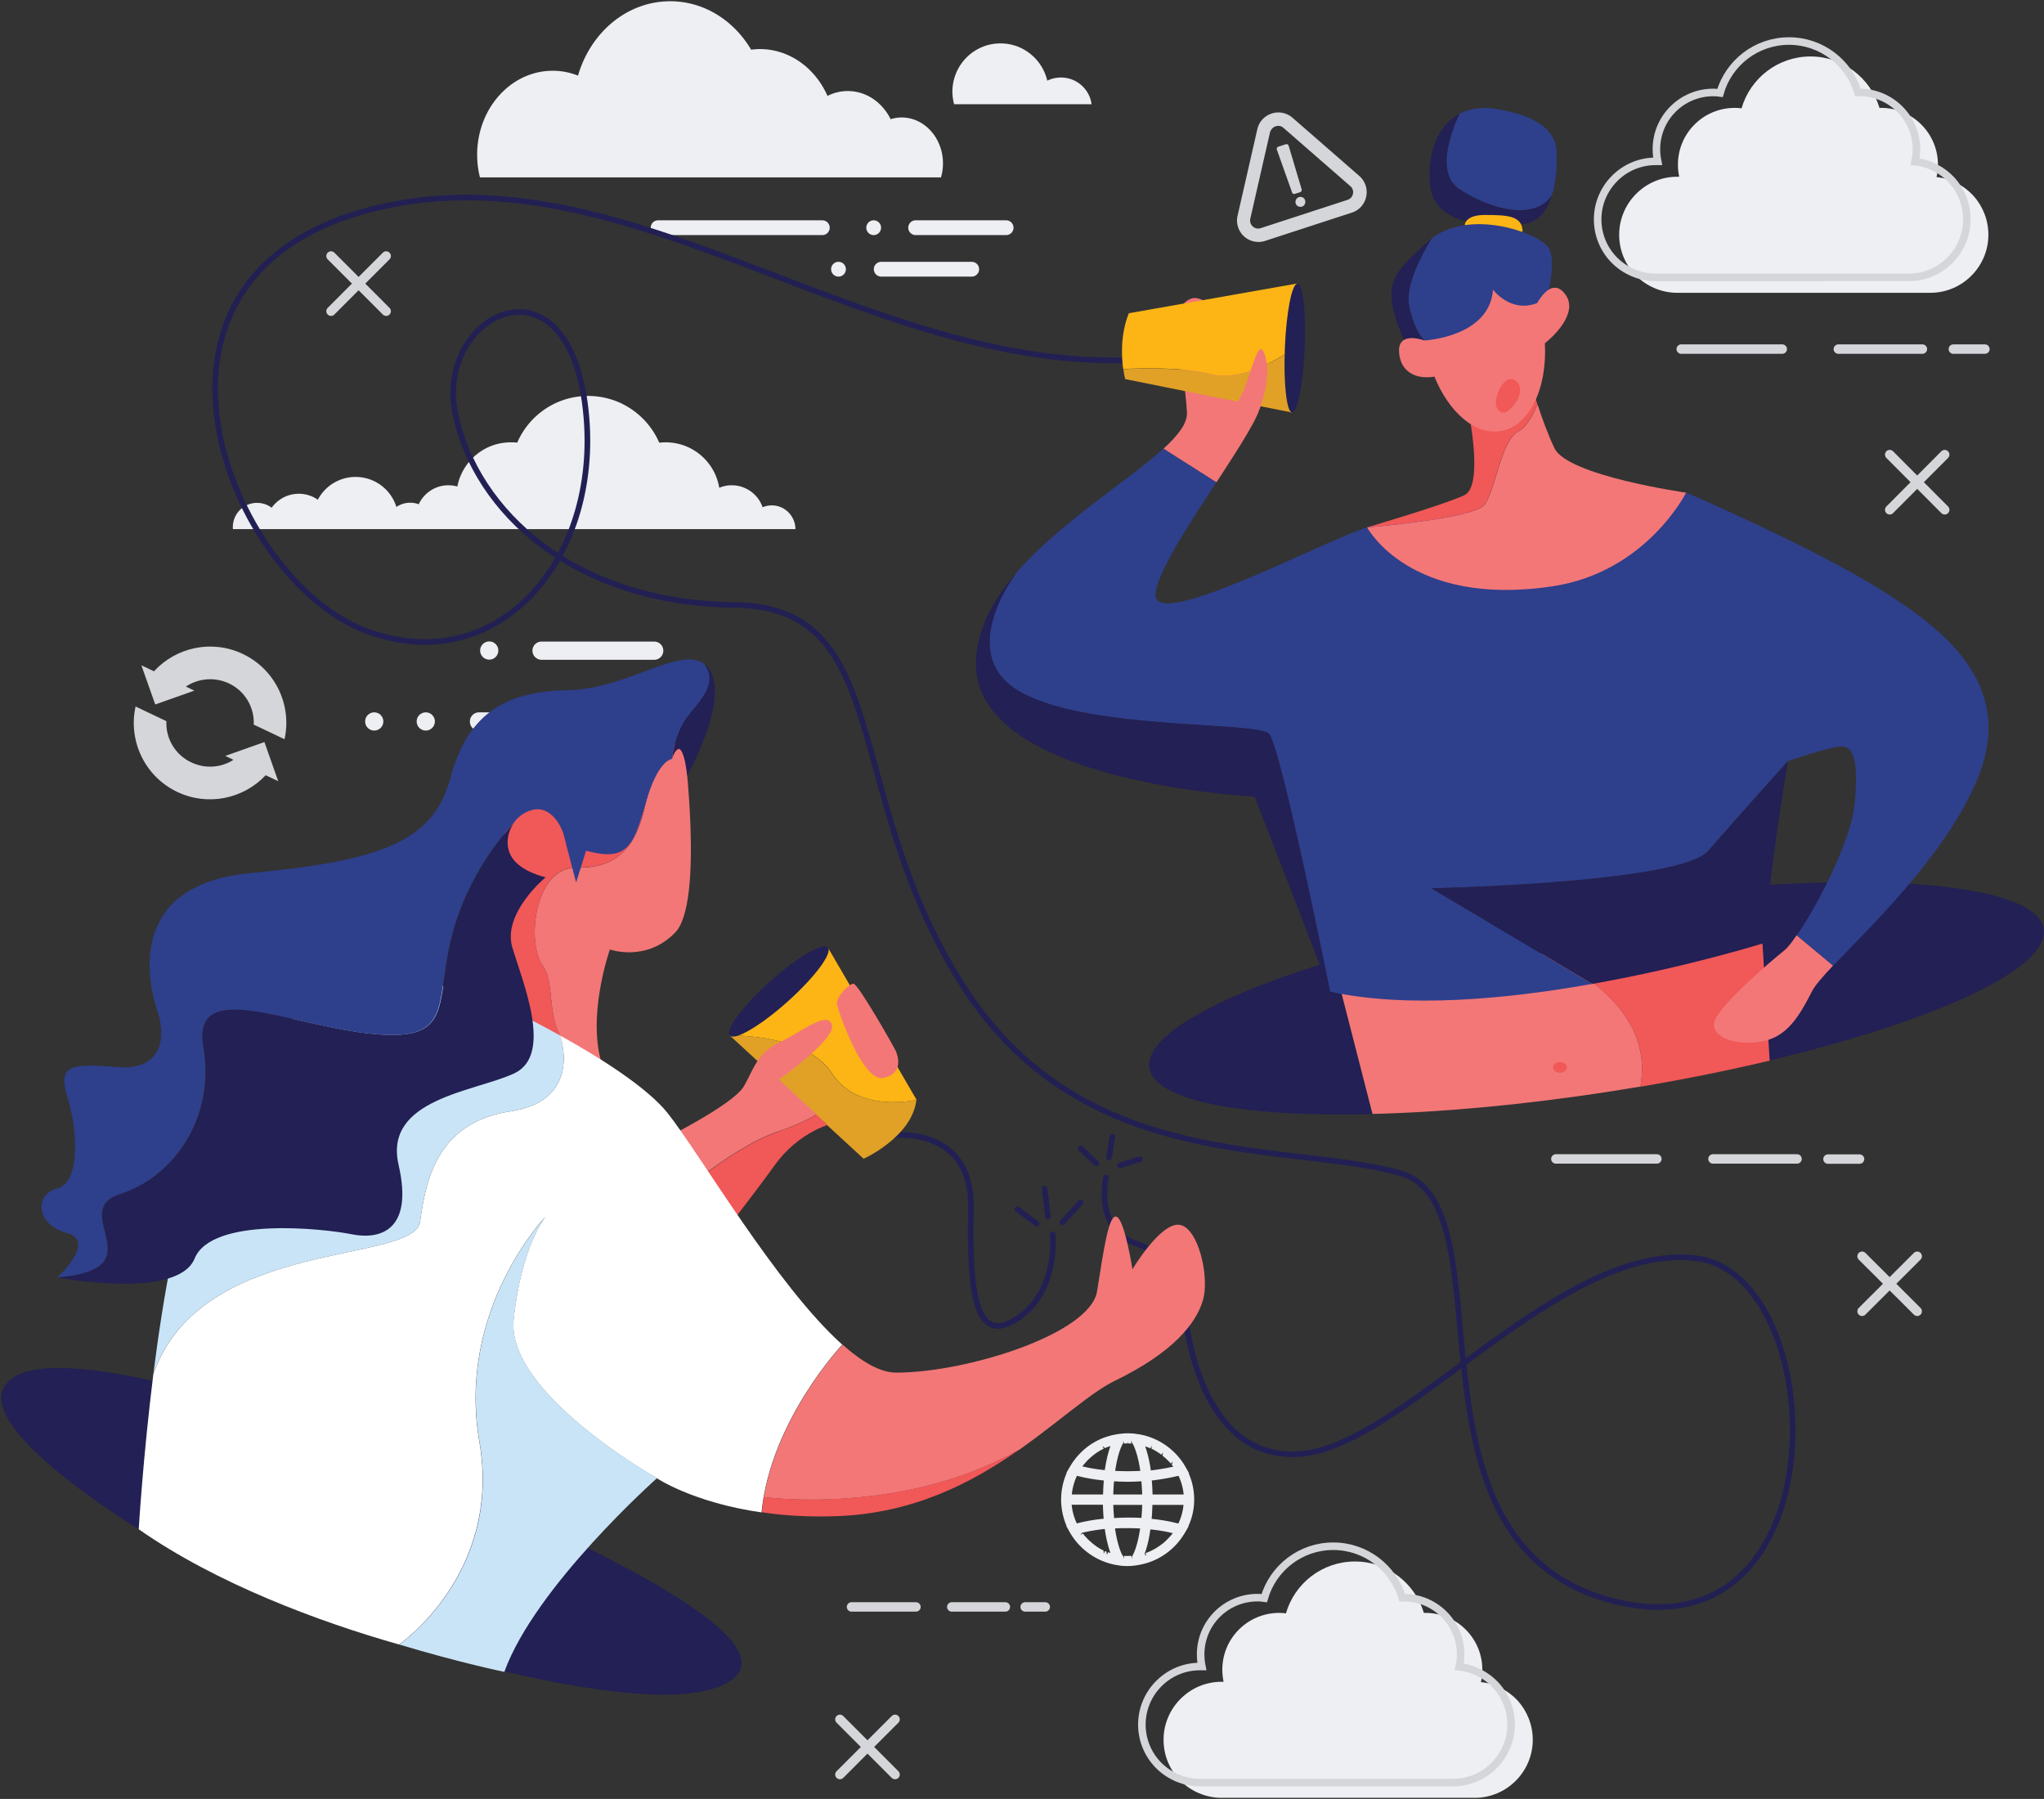 <svg width="1083" height="953" xmlns="http://www.w3.org/2000/svg"><rect width="100%" height="100%" fill="#333333" stroke="none"/><g fill="none" fill-rule="evenodd"><g stroke="#D5D6D9" stroke-linecap="round" stroke-width="5"><path d="M504.29 851.286h28.386M451.18 851.286h34.13M553.82 851.286h-10.655"/></g><g stroke="#D5D6D9" stroke-linecap="round" stroke-width="5"><path d="M907.606 613.952h44.535M824.362 613.952h53.526M985.272 614.035H968.54"/></g><g stroke="#D5D6D9" stroke-linecap="round" stroke-width="5"><path d="M974.034 184.935h44.535M890.79 184.935h53.526M1051.7 184.935h-16.732"/></g><g stroke="#D5D6D9" stroke-linecap="round" stroke-width="5"><path d="M1001.255 240.832l29.135 29.24M1030.39 240.832l-29.135 29.24"/></g><g stroke="#D5D6D9" stroke-linecap="round" stroke-width="5"><path d="M175.394 135.62l29.219 29.239M204.613 135.62l-29.219 29.239"/></g><g stroke="#D5D6D9" stroke-linecap="round" stroke-width="5"><path d="M986.604 665.517l29.218 29.157M1015.822 665.517l-29.218 29.157"/></g><g stroke="#D5D6D9" stroke-linecap="round" stroke-width="5"><path d="M445.02 910.848l29.22 29.24M474.24 910.848l-29.22 29.24"/></g><path d="M1053.532 124.373c0 16.91-13.819 30.74-30.717 30.74H888.626c-8.408 0-16.15-3.5-21.727-8.997-5.577-5.582-8.99-13.246-8.99-21.743 0-16.91 13.819-30.74 30.717-30.74h1.082c-.416-2.082-.666-4.248-.666-6.414 0-16.66 13.486-30.072 30.134-30.072 1.25 0 2.415.083 3.58.25 4.578-15.912 19.23-27.49 36.544-27.49 17.231 0 31.799 11.495 36.544 27.24h.832c16.65 0 30.135 13.495 30.135 30.072 0 2.25-.25 4.499-.75 6.582 7.742.833 14.568 4.498 19.563 9.913 4.911 5.498 7.908 12.745 7.908 20.66z" fill="#EEEFF3"/><path d="M1042.127 116.21c0 16.91-13.818 30.739-30.717 30.739H877.222c-8.408 0-16.15-3.5-21.727-8.997-5.577-5.582-8.99-13.246-8.99-21.743 0-16.91 13.818-30.739 30.717-30.739h1.082c-.416-2.082-.666-4.248-.666-6.414 0-16.661 13.485-30.073 30.134-30.073 1.249 0 2.414.083 3.58.25 4.578-15.911 19.229-27.49 36.544-27.49 17.231 0 31.799 11.495 36.544 27.24h.832c16.649 0 30.134 13.495 30.134 30.073 0 2.249-.25 4.498-.749 6.58 7.742.834 14.568 4.5 19.562 9.914 4.912 5.498 7.908 12.745 7.908 20.66z" stroke="#D5D6D9" stroke-width="4"/><path d="M812.125 921.678c0 16.91-13.818 30.739-30.717 30.739H647.22c-8.407 0-16.149-3.499-21.726-8.997-5.577-5.581-8.99-13.245-8.99-21.742 0-16.911 13.818-30.74 30.716-30.74h1.083c-.417-2.082-.666-4.248-.666-6.414 0-16.66 13.485-30.073 30.134-30.073 1.249 0 2.414.083 3.58.25 4.578-15.911 19.229-27.49 36.543-27.49 17.232 0 31.8 11.496 36.544 27.24h.833c16.648 0 30.134 13.495 30.134 30.073 0 2.25-.25 4.498-.75 6.581 7.742.833 14.568 4.498 19.563 9.913 4.911 5.498 7.908 12.746 7.908 20.66z" fill="#EEEFF3"/><path d="M800.638 913.597c0 16.91-13.819 30.74-30.717 30.74H635.73c-8.407 0-16.148-3.5-21.726-8.997-5.577-5.582-8.99-13.246-8.99-21.743 0-16.91 13.818-30.74 30.717-30.74h1.082c-.416-2.082-.666-4.248-.666-6.414 0-16.66 13.486-30.072 30.134-30.072 1.249 0 2.414.083 3.58.25 4.578-15.912 19.229-27.49 36.544-27.49 17.231 0 31.799 11.495 36.544 27.24h.832c16.649 0 30.134 13.495 30.134 30.072 0 2.25-.25 4.499-.749 6.581 7.742.834 14.568 4.499 19.562 9.914 4.912 5.498 7.909 12.662 7.909 20.66z" stroke="#D5D6D9" stroke-width="4"/><g fill="#EEEFF3"><path d="M292.851 37.487c4.745 0 9.24.916 13.402 2.582C312.913 17.161 332.225.666 355.117.666c17.898 0 33.714 10.164 42.87 25.658 1.5-.166 2.998-.333 4.58-.333 15.732 0 29.384 10.08 35.877 24.825a23.48 23.48 0 0110.739-2.583c9.823 0 18.313 5.998 22.725 14.912a19.38 19.38 0 015.827-.917c12.07 0 21.893 10.913 21.893 24.325 0 2.582-.333 5.082-1.082 7.414H254.31c-.999-3.832-1.498-7.914-1.498-12.162.083-24.492 17.98-44.318 40.04-44.318zM485.144 124.54h47.948a3.91 3.91 0 003.913-3.916 3.91 3.91 0 00-3.913-3.915h-47.948a3.91 3.91 0 00-3.912 3.915 3.91 3.91 0 003.912 3.916zM466.914 146.532h47.948a3.91 3.91 0 003.912-3.915 3.91 3.91 0 00-3.912-3.916h-47.948a3.91 3.91 0 00-3.913 3.916 3.91 3.91 0 003.913 3.915zM348.708 124.54h86.99a3.91 3.91 0 003.912-3.916 3.91 3.91 0 00-3.913-3.915h-86.99a3.91 3.91 0 00-3.912 3.915c.083 2.166 1.832 3.916 3.913 3.916zM459.006 120.624a3.91 3.91 0 003.912 3.916 3.91 3.91 0 003.912-3.916 3.91 3.91 0 00-3.912-3.915 3.91 3.91 0 00-3.912 3.915zM530.096 22.992c12.07 0 22.142 8.414 24.806 19.743 2.165-1.083 4.662-1.666 7.242-1.666 8.325 0 15.15 6.164 16.233 14.162h-72.838a25.879 25.879 0 01-.916-6.748c.083-14.078 11.404-25.491 25.473-25.491zM440.359 142.617a3.91 3.91 0 003.912 3.915 3.91 3.91 0 003.913-3.915 3.91 3.91 0 00-3.913-3.916 3.91 3.91 0 00-3.912 3.916z"/></g><g fill="#EEEFF3"><path d="M408.976 267.74c-1.748 0-3.413.333-4.911 1-2.331-6.832-8.824-11.663-16.4-11.663-2.33 0-4.578.5-6.576 1.333-2.247-13.662-14.068-24.075-28.386-24.075-1.165 0-2.247.083-3.413.166-6.326-14.578-20.81-24.741-37.626-24.741-16.898 0-31.3 10.163-37.626 24.741-1.082-.166-2.247-.166-3.413-.166-14.068 0-25.722 10.08-28.303 23.408a17.644 17.644 0 00-4.745-.666c-6.992 0-12.986 4.165-15.733 10.08-1.415-.584-2.996-.833-4.578-.833-2.664 0-5.161.833-7.242 2.249-2.83-9.247-11.488-15.911-21.644-15.911-8.657 0-16.232 4.915-19.978 12.079-2.83-2-6.327-3.166-10.073-3.166-5.91 0-11.154 2.916-14.4 7.414-2.165-1.666-4.829-2.582-7.742-2.582-7.076 0-12.82 5.748-12.82 12.829 0 .416 0 .75.083 1.083h298.013c-.084-6.998-5.66-12.58-12.487-12.58z"/><g transform="translate(193.125 339.048)"><path d="M93.816 10.496H153.5a4.833 4.833 0 004.828-4.831 4.833 4.833 0 00-4.828-4.832H93.816a4.833 4.833 0 00-4.829 4.832c0 2.582 2.165 4.831 4.829 4.831z"/><ellipse cx="66.095" cy="5.581" rx="4.828" ry="4.832"/><path d="M60.685 47.983h59.685a4.833 4.833 0 004.828-4.831 4.833 4.833 0 00-4.828-4.832H60.685a4.833 4.833 0 00-4.829 4.832c-.083 2.665 2.082 4.831 4.829 4.831z"/><ellipse cx="32.465" cy="43.152" rx="4.828" ry="4.832"/><ellipse cx="5.161" cy="43.152" rx="4.828" ry="4.832"/></g></g><g fill="#D5D6D9"><path d="M128.695 346.462c-16.4-7.83-35.379-3.582-47.116 9.164l-6.66-3.166 7.326 20.743 20.727-7.331-4.495-2.166c6.576-4.332 15.15-5.248 22.809-1.666 8.657 4.082 13.569 12.829 13.153 21.826l16.315 7.747c3.996-17.91-4.745-36.904-22.06-45.15zM119.371 400.443l4.33 2.083c-6.494 4.165-14.902 4.915-22.393 1.333-8.658-4.082-13.57-12.83-13.153-21.826l-16.316-7.747c-3.995 17.993 4.745 36.987 22.06 45.234 16.232 7.747 35.129 3.665 46.866-8.83l6.66 3.165-7.326-20.742-20.728 7.33z"/></g><g fill="#D5D6D9"><path d="M675.939 66.893c1.331-.416 2.913-.25 4.078.833l35.462 30.906c2.498 2.166 1.665 6.248-1.498 7.248l-46.034 14.994c-3.163 1-6.16-1.749-5.494-4.998l10.489-45.9c.582-1.583 1.665-2.666 2.997-3.083zm-2.165-6.747c-3.829 1.25-6.66 4.331-7.575 8.247l-10.489 45.9c-.915 3.999.417 8.164 3.413 10.913 2.997 2.75 7.326 3.666 11.155 2.416l46.034-14.995a11.206 11.206 0 007.575-8.58 11.315 11.315 0 00-3.663-10.83l-35.462-30.905c-3.08-2.583-7.159-3.416-10.988-2.166z" fill-rule="nonzero"/><path d="M688.925 101.798l-2.914.916c-.583.167-1.249-.083-1.415-.75l-8.075-22.742c-.25-.583.083-1.25.75-1.5l4.078-1.332c.583-.167 1.249.167 1.415.75l6.91 23.158c.166.667-.167 1.333-.75 1.5zM691.505 106.13c.416 1.416-.333 2.915-1.665 3.332-1.415.416-2.913-.334-3.33-1.666-.416-1.333.333-2.916 1.665-3.333 1.415-.5 2.914.25 3.33 1.667z"/></g><path d="M632.735 794.472c0-4.832-.999-9.58-2.913-13.995l.166-.083-1.748-3.083c-5.161-9.246-14.401-15.744-24.807-17.493l-1.332-.167c-1.498-.25-3.08-.333-4.578-.333-.75 0-1.498 0-2.33.083l-2.248.25h-.333l-.25.083-.583.084c-2.414.416-4.661 1-6.91 1.832-6.409 2.416-11.903 6.665-16.065 12.413-.333.5-.75 1-.999 1.5-.416.582-.75 1.165-1.082 1.748l-.75 1.25-.998 1.833h.166a35.434 35.434 0 00-2.913 13.995c0 4.748.999 9.58 2.913 14.078h-.166l1.748 3.082c5.327 9.497 14.9 16.078 25.556 17.661l.5.083c1.497.25 3.08.333 4.577.333.75 0 1.499 0 2.331-.083l2.248-.25 1.332-.25c1.581-.25 3.163-.666 4.661-1.083 7.825-2.499 14.651-7.664 19.063-14.661.416-.583.75-1.166 1.082-1.75l.75-1.25.999-1.832h-.167c2.081-4.415 3.08-9.247 3.08-13.995zm-12.57 19.243l-1.165 1.25-1.166 1.166-1.248 1.166-1.332 1-1.415 1-1.415.916-1.499.833-1.498.75-1.582.666-.915.334.499 1.499-.999-1.083c1.332-3.499 2.414-7.914 3.08-12.995 4.245.416 8.241 1.083 11.904 1.999l-1.249 1.5zm-20.228 10.663c-.083.167-.166.25-.25.417l.25.166.083.75-.749-1.5c-.583 0-1.249.084-1.831.084-.583 0-1.249 0-1.832-.083l-.083 1.582-.416-1.582h-.25c-1.748-3.166-3.163-8.33-4.079-14.495 2.165-.167 4.412-.167 6.66-.167 2.247 0 4.412.083 6.66.167-.916 6.164-2.332 11.33-4.08 14.495h-.166l.083.166zm-32.049-32.655c.333-3.415 1.249-6.83 2.747-9.913 4.412 1.166 9.157 2 14.235 2.499-.25 2.416-.333 4.915-.416 7.414h-16.566zm16.482 5.415c.084 2.582.167 4.998.417 7.414-4.995.5-9.823 1.333-14.235 2.499-1.498-3.082-2.414-6.498-2.747-9.913h16.565zm-10.072-21.326l1.082-1.25 1.166-1.25 1.248-1.165 1.499-1.25 1.332-1 1.914-1.25.916-.499 1.332-.666-.666-1.417 1.332 1.083 1.581-.666 1.332-.417c-1.248 3.5-2.247 7.748-2.997 12.746-4.245-.417-8.24-1.083-11.903-2l.832-.999zm35.795-10.08l.083 1.75.832.416 1.499.833 1.415.916 1.415 1 .916-1.25-.333 1.75 1.332 1.083 1.248 1.166.666.667 1.166 1.25 1.165-1-.666 1.582.833 1.083c-3.663.833-7.659 1.5-11.904 2-.666-4.915-1.748-9.247-2.997-12.746l1.249.417 1.581.666.5-1.583zm14.318 16.078c1.498 3.082 2.414 6.498 2.747 9.913h-16.483c-.083-2.499-.166-4.998-.416-7.414 4.995-.583 9.74-1.416 14.152-2.5zm-19.23 15.328c-.083 2.416-.166 4.748-.416 6.997-2.414-.166-4.828-.166-7.242-.166-2.414 0-4.828.083-7.242.25-.167-2.25-.333-4.582-.416-6.998h15.316v-.083zm-15.316-5.415c.083-2.416.166-4.748.416-6.997a105.154 105.154 0 0014.484 0c.167 2.249.333 4.581.416 6.997h-15.316zm20.311 12.912c.25-2.416.333-4.915.416-7.414h16.482c-.332 3.416-1.248 6.831-2.747 9.913-4.328-1.166-9.073-1.999-14.151-2.499zm-10.822-39.902l.084-1.583.499 1.583h.167c1.748 3.165 3.163 8.33 4.078 14.494-2.247.084-4.411.167-6.659.167s-4.412-.083-6.66-.167c.916-6.164 2.331-11.329 4.08-14.494h.166v-.25c.083-.084.166-.25.25-.334l-.25-.166-.083-.75.666 1.5c.5 0 1.082-.084 1.664-.084l.167-1.583v1.583c.583 0 1.165.084 1.831.084zm-26.804 48.566l.583-1.25c3.829-.916 7.908-1.582 12.236-2.082.666 4.915 1.749 9.246 2.997 12.745l-1.332-.416-.5 1.5-.332-1.834-.75-.25-.665 1.417-.084-1.75-.749-.333-1.498-.833-1.415-.916-1.332-1-.666-.5-1.249-1.083-1.248-1.166-.666-.666-1.166-1.25-1.082-1.333-1.082 1z" fill="#EEEFF3" fill-rule="nonzero"/><g stroke="#222053" stroke-linecap="round" stroke-width="3"><path d="M472.241 601.456s43.12-5.748 42.205 38.737c-.916 44.484 2.247 72.974 24.473 58.396 22.227-14.578 18.814-44.734 18.814-44.734M549.325 648.273l-10.322-7.664M555.235 644.441l-1.748-14.828M562.894 647.607l9.656-10.58"/></g><g stroke="#222053" stroke-linecap="round" stroke-width="3"><path d="M586.035 623.782s-6.326 26.99 15.484 34.821c21.81 7.83 25.14 26.49 26.055 35.071.916 8.58 8.324 81.555 62.516 76.473 54.192-5.081 136.353-111.794 208.192-103.63 71.84 8.08 78.083 211.176-42.204 181.936-120.287-29.24-54.358-209.843-114.044-226.92-59.686-17.078-168.818.916-232.583-100.465-63.764-101.381-35.462-199.68-120.287-200.597-84.825-.916-137.185-49.4-147.924-101.298-10.738-51.898 57.854-86.97 68.676-5.414 10.822 81.554-46.45 147.615-117.124 119.958-70.674-27.657-134.688-184.02 0-221.756 134.689-37.737 259.97 82.888 404.731 78.889M587.617 613.202l1.748-10.996M593.444 617.45l10.572-3.415M580.957 616.368l-8.407-7.997"/></g><g><path d="M165.405 855.7s180.223 63.645 222.011 34.405c41.788-29.24-166.404-111.21-220.596-132.12-54.191-20.91-156.248-50.233-165.655-20.91C-8.24 766.4 109.382 837.54 165.405 855.702z" fill="#222054"/><g transform="translate(381.256 496.493)"><path d="M59.686 72.225c13.818 21.326 44.702 13.912 44.702 13.912L57.605 5.83 5.41 52.065c1.415 0 40.706-.833 54.275 20.16z" fill="#FCB515"/><path d="M76.334 117.376s25.723-11.58 27.97-31.24c0 0-30.883 7.415-44.702-13.911-13.568-20.993-52.86-20.16-54.191-20.16l70.923 65.31z" fill="#E0A126"/><ellipse fill="#222054" transform="rotate(-41.879 31.413 28.767)" cx="31.413" cy="28.767" rx="34.892" ry="7.079"/></g><path d="M432.617 590.377l-19.895-18.494s30.3-21.326 28.053-28.99c-2.247-7.664-15.9 3.583-27.637 9.247-11.737 5.665-13.235 12.996-18.896 23.159-5.66 10.163-46.284 30.073-46.284 30.073l12.903 26.49c8.491-7.164 32.216-26.074 51.695-32.572a110.059 110.059 0 0020.061-8.913z" fill="#F37777"/><path d="M410.474 617.284c11.904-16.66 28.054-21.326 28.054-21.326l-5.91-5.498c-6.41 3.666-13.236 6.664-19.98 8.914-19.478 6.497-43.12 25.407-51.693 32.572l14.983 30.739c.084-.083 22.643-28.823 34.546-45.4z" fill="#F15858"/><path d="M452.263 521.151c-2.248-.25-9.74 7.164-8.74 11.246.998 4.082 13.568 41.236 24.723 38.653 11.071-2.582 7.159-12.495 6.41-14.245-.833-1.916-19.813-35.404-22.393-35.654z" fill="#F37777"/><path d="M319.49 565.219l-13.903-6.498c3.58 2.583 8.075 4.832 13.902 6.498z"/><path d="M362.443 395.112s-15.483 6.58-20.228 30.156c-4.745 23.575-15.317 34.904-36.877 34.405-21.56-.5-26.971 38.903-17.648 52.065 7.742 10.996-.583 33.655 17.897 47.067l13.902 6.497c-9.24-25.74 3.663-62.311 3.663-62.311s19.063 6.914 34.546-8.914 4.745-98.965 4.745-98.965z" fill="#F37777"/><path d="M259.22 536.979l46.367 21.742c-18.48-13.412-10.155-35.987-17.897-47.067-9.24-13.162-3.912-52.565 17.648-52.065s32.132-10.746 36.877-34.404c4.745-23.575 20.228-30.157 20.228-30.157-127.946-27.99-103.222 141.95-103.222 141.95z" fill="#F15858"/><g><path d="M353.702 589.627c-10.905-13.578-35.378-29.073-56.938-41.069 0 0 12.486 34.321-26.139 40.153-38.625 5.831-44.868 35.487-48.031 58.396-3.164 22.909-116.125 8.08-141.348 80.888-5.494 44.152-7.742 82.138-7.742 82.138 40.956 28.657 95.064 48.9 137.935 61.062 0 0 54.608-37.403 42.537-107.462-12.153-70.059 35.13-119.292 35.13-119.292s-12.904 15.495-16.982 54.565c-4.08 39.07 75.834 84.053 75.834 84.053s19.063 12.913 55.524 18.16c4.828-48.816 42.787-88.885 42.787-88.885-34.796-31.072-75.918-101.88-92.567-122.707z" fill="#FFF"/><path d="M222.594 647.107c3.163-22.909 9.406-52.565 48.031-58.396 38.625-5.832 26.139-40.153 26.139-40.153-21.144-11.746-39.458-20.076-39.458-20.076-90.07-30.573-127.196 26.99-151.42 84.887-11.57 27.74-19.48 73.974-24.64 114.543 25.223-72.641 138.184-57.896 141.348-80.805zM272.207 699.006c4.079-39.07 16.981-54.565 16.981-54.565s-47.282 49.15-35.128 119.292c12.153 70.059-42.538 107.462-42.538 107.462 32.382 9.747 55.69 14.495 55.69 14.495 16.482-45.484 80.913-102.63 80.913-102.63s-79.997-44.985-75.918-84.054z" fill="#C9E4F6"/></g><g><path d="M276.036 432.016c-1.415 1.083-2.664 2.332-3.663 3.748 2.331-2.416 3.663-3.748 3.663-3.748z"/><path d="M373.181 351.794c-12.736-9.914-40.623 13.245-72.505 13.828-34.13.667-53.11 13.245-62.183 46.984-9.073 33.655-37.71 43.484-105.72 49.899-68.01 6.414-53.525 60.979-49.196 73.807 4.328 12.83 2.663 30.99-21.56 28.99-24.224-1.999-31.633-1.333-26.305 15.828 5.41 17.16 7.075 45.15-5.411 48.483-12.487 3.332-11.072 19.243 5.078 23.575 16.149 4.332-5.078 23.575-5.078 23.575 53.525-4.415 5.078-35.07 33.297-44.15 28.303-9.081 50.53-40.403 44.12-77.807-6.41-37.404 44.784-11.496 89.57-7.08 44.785 4.414 32.298-17.162 42.787-54.565 7.991-28.657 24.806-49.316 32.215-57.397.999-1.416 2.248-2.665 3.663-3.748 1.581-1.25 3.496-2.166 5.577-2.833 10.489-2.999 16.15 8.997 17.315 13.579 1.082 4.582 6.41 24.741 6.41 24.741l5.244-16.827c21.31 5.748 25.056-1.666 31.55-24.992 6.492-23.325 13.9-23.575 13.9-23.575s1.5-12.995 7.743-21.659c6.41-8.58 17.48-18.077 9.49-28.656z" fill="#2E3F8C"/><path d="M103.139 666.683c9.073-22.242 68.343-15.827 83.16-12.828 14.818 2.999 32.965-1.666 24.89-36.738-8.074-35.07 40.373-38.736 61.267-48.483 20.895-9.746 4.412-48.483-.998-66.726-5.411-18.16 17.647-37.154 17.647-37.154s-14.068-2.999-18.48-11.58c-2.83-5.33-1.914-12.245 1.831-17.41-7.408 8.08-24.223 28.657-32.215 57.397-10.405 37.403 1.998 58.98-42.787 54.564-44.785-4.415-95.98-30.323-89.57 7.08 6.41 37.405-15.817 68.727-44.12 77.807-28.302 9.08 20.229 39.736-33.297 44.151 0 0 63.598 12.163 72.672-10.08zM375.679 354.46c-.75-1.084-1.582-1.917-2.498-2.666 7.908 10.58-3.163 20.076-9.406 28.656-6.327 8.664-7.742 21.66-7.742 21.66 5.577-15.995 8.075 8.746 8.075 8.746s22.809-40.486 11.57-56.397z" fill="#222054"/></g><g><path d="M540.085 767.898c12.07-6.83 23.808-15.411 34.463-26.074-9.99 7.414-21.31 16.91-34.463 26.074z"/><path d="M624.91 648.856c-10.072-1.332-24.89 23.575-24.89 23.575s-3.912-25.24-8.158-27.74c-4.245-2.499-6.992 16.661-10.572 39.32-3.579 22.658-69.175 43.151-106.385 43.151-8.49 0-18.23-5.664-28.47-14.828 0 0-33.88 35.738-41.704 80.805.083 0 73.088 10.08 135.354-25.158 13.152-9.246 24.473-18.66 34.463-26.074 5.993-4.498 11.57-8.247 16.815-10.746 30.3-14.828 42.288-29.99 45.95-42.152 3.746-12.246-2.33-38.82-12.403-40.153z" fill="#F37777"/><path d="M442.773 803.22c41.372-1.334 72.588-17.995 97.312-35.322-62.266 35.238-135.271 25.158-135.354 25.158-.5 2.666-.833 5.331-1.082 8.08 11.32 1.75 24.39 2.583 39.124 2.083z" fill="#F15858"/></g></g><g><path d="M1082.834 492.078c-4.246-27.24-113.711-32.822-244.57-12.496-130.86 20.326-233.499 58.896-229.253 86.137 2.747 17.66 49.78 26.157 118.122 24.491l-18.646-72.641 224.674-26.074 4.412 70.308c88.072-20.992 148.59-48.732 145.26-69.725z" fill="#222054"/><g transform="translate(708.404 491.495)"><path d="M161.576 73.391c-.75-35.57-42.038-55.397-52.86-59.979L.166 25.991l18.647 72.641c37.043-.916 80.413-4.831 126.447-11.996l15.484-2.499c.582-3.249.915-6.83.832-10.746z" fill="#F37777"/><path d="M224.924 0L108.716 13.495c10.822 4.582 52.11 24.492 52.86 59.98.083 3.831-.25 7.413-.916 10.746 24.14-4.082 47.2-8.747 68.593-13.829L224.924 0z" fill="#F15858"/><ellipse fill="#F15858" cx="118.123" cy="73.974" rx="3.663" ry="2.832"/></g><path d="M996.593 312.474c-36.377-22.825-103.222-51.565-103.222-51.565s-146.26 11.496-169.068 18.493c-22.809 6.998-112.046 54.731-112.046 35.821 0-10.413 16.982-36.487 32.215-59.729l-28.053-17.827c-18.813 17.16-54.774 39.07-77.916 65.81 0 0-34.046 44.068 3.247 63.811 37.293 19.743 124.366 14.828 130.609 21.576 6.327 6.748 32.299 136.452 32.299 136.452 41.039 8.997 94.065 3.916 138.933-4.082l-85.241-50.649s131.774-2.665 146.592-19.743c14.9-17.077 42.37-47.65 42.37-47.65s22.56-7.747 28.304-7.747c5.743 0 9.406 5.748 7.075 30.323-1.914 19.743-19.645 53.814-30.717 69.809l19.313 16.077c19.396-20.492 57.355-56.397 75.169-95.883 22.892-50.815-13.485-80.472-49.863-103.297z" fill="#2E3F8C"/><path d="M758.433 470.585l85.241 50.65c51.362-9.08 92.151-21.993 92.151-21.993-.999-21.909 11.488-96.05 11.488-96.05s-27.47 30.573-42.288 47.65c-14.817 16.994-146.592 19.743-146.592 19.743zM541.833 367.205c-37.293-19.743-3.247-63.811-3.247-63.811-12.653 14.661-21.476 30.74-21.476 48.4 0 63.144 147.674 70.225 147.674 70.225l39.957 103.214s-26.055-129.705-32.299-136.452c-6.243-6.748-93.4-1.75-130.609-21.576z" fill="#222054"/><path d="M945.315 503.574c-8.075 6.414-35.379 29.99-37.043 38.07-1.665 8.08 12.153 12.496 25.222 10.08 13.153-2.333 19.563-12.83 26.638-26.658 1.582-3.082 5.578-7.664 11.072-13.495l-19.313-16.078c-2.664 3.999-4.994 6.831-6.576 8.08zM667.864 214.092c0-12.58-22.892-60.562-36.71-55.897-13.819 4.665-3.58 34.321-2.248 60.395.25 5.582-4.579 11.913-12.403 19.077l28.053 17.827c12.236-18.827 23.308-35.82 23.308-41.402z" fill="#F37777"/><g><path d="M823.613 237.417c-3.913-8.247-6.993-17.16-8.99-23.325-2.415 5.998-5.828 12.245-10.156 14.495-9.24 4.831-12.154 31.739-18.064 38.986-5.91 7.248-62.017 11.83-62.017 11.83s22.393 42.484 97.978 31.238c49.946-7.414 71.007-49.649 71.007-49.649s-62.849-8.914-69.758-23.575z" fill="#F37777"/><path d="M786.32 267.573c5.91-7.247 8.823-34.071 18.063-38.986 4.33-2.25 7.742-8.497 10.156-14.495-1.581-4.832-2.414-7.997-2.414-7.997s-32.715 3.998-33.963 12.495c0 0 8.074 38.82-2.248 43.735-10.322 4.915-51.61 17.077-51.61 17.077s56.105-4.581 62.016-11.829z" fill="#F15858"/><path d="M773.25 100.215c16.816 11.08 40.207 16.827 49.03 3.166 2.165-6.915 2.748-15.162 2.498-22.743-.666-16.994-21.976-20.909-29.968-22.575-8.657-1.75-15.9-.75-21.56 2.25-4.745 10.246-12.57 31.572 0 39.902z" fill="#2E3F8C"/><path d="M757.6 97.05c1.665 24.24 33.132 22.075 48.448 21.658 8.574-.25 13.57-6.664 16.233-15.327-8.824 13.661-32.215 7.913-49.03-3.166-12.57-8.33-4.746-29.656 0-39.903-11.488 6.165-16.816 20.493-15.65 36.737z" fill="#222054"/><path d="M776.08 119.292s-.083-5.498 10.906-5.415c10.904.083 19.895.083 19.728 8.997 0 0-28.386-.084-30.633-3.582z" fill="#FCB515"/><path d="M820.117 130.704c-5.495-7.247-40.79-20.41-61.684-4.248-4.745 7.747-14.068 24.741-11.82 35.57 2.996 14.496 8.24 18.328 8.24 18.328s-1.082 4.331-2.747 9.496c20.728 9.58 66.512-27.907 66.512-27.907s7.16-23.825 1.499-31.239z" fill="#2E3F8C"/><path d="M746.612 162.11c-2.247-10.913 6.993-27.824 11.821-35.57-.5.416-1.082.832-1.582 1.332-20.644 18.16-25.389 23.575-12.32 53.898 1.748 4.082 4.412 6.664 7.575 8.164 1.665-5.165 2.747-9.497 2.747-9.497s-5.16-3.832-8.24-18.327z" fill="#222054"/><g><path d="M829.606 156.279c-6.326-9.08-12.82.166-15.15 4.248-7.159-21.826-22.476-36.404-37.127-33.738-16.565 2.916-26.388 26.657-22.476 53.648-3.496-1.25-14.234-4.082-13.568 6.164.749 11.08 9.823 14.495 18.73 12.913 7.741 19.076 21.81 31.239 35.295 28.823 15.067-2.666 24.557-22.576 23.225-46.484 3.746-2.916 17.897-15.661 11.071-25.574z" fill="#F37777"/><path d="M802.552 201.346c3.163 1.666 4.329 6.998 0 12.746s-7.742 5.748-9.573 1.583c-1.915-4.166 3.413-17.66 9.573-14.329z" fill="#F15858"/></g><path d="M754.853 180.354s34.38-1.75 36.211-26.908c0 0 9.324 12.663 23.392 7.081 0 0-.167-29.323-23.891-35.154-23.724-5.915-47.033 20.743-35.712 54.98z" fill="#2E3F8C"/></g><g><g transform="translate(594.36 149.948)"><path d="M47.782 48.316c15.317 3.832 34.712-7.664 43.87-13.995L92.9.25 3.746 15.994C-.749 27.157-.166 38.986.749 45.567c9.074-.5 30.884-1.25 47.033 2.75z" fill="#FCB515"/><path d="M90.403 68.643l1.248-34.238c-9.24 6.33-28.552 17.827-43.87 13.995C31.634 44.4 9.824 45.15.833 45.65c.417 3.25 1 5.249 1 5.249l88.57 17.744z" fill="#E0A126"/><ellipse fill="#222054" transform="rotate(-87.624 91.657 34.451)" cx="91.657" cy="34.451" rx="34.153" ry="5.244"/></g><path d="M667.364 216.674s6.91-16.827 2.664-29.156c-4.245-12.33-8.907 23.492-15.816 26.074-6.91 2.582 13.152 3.082 13.152 3.082z" fill="#F37777"/></g></g></g></svg>